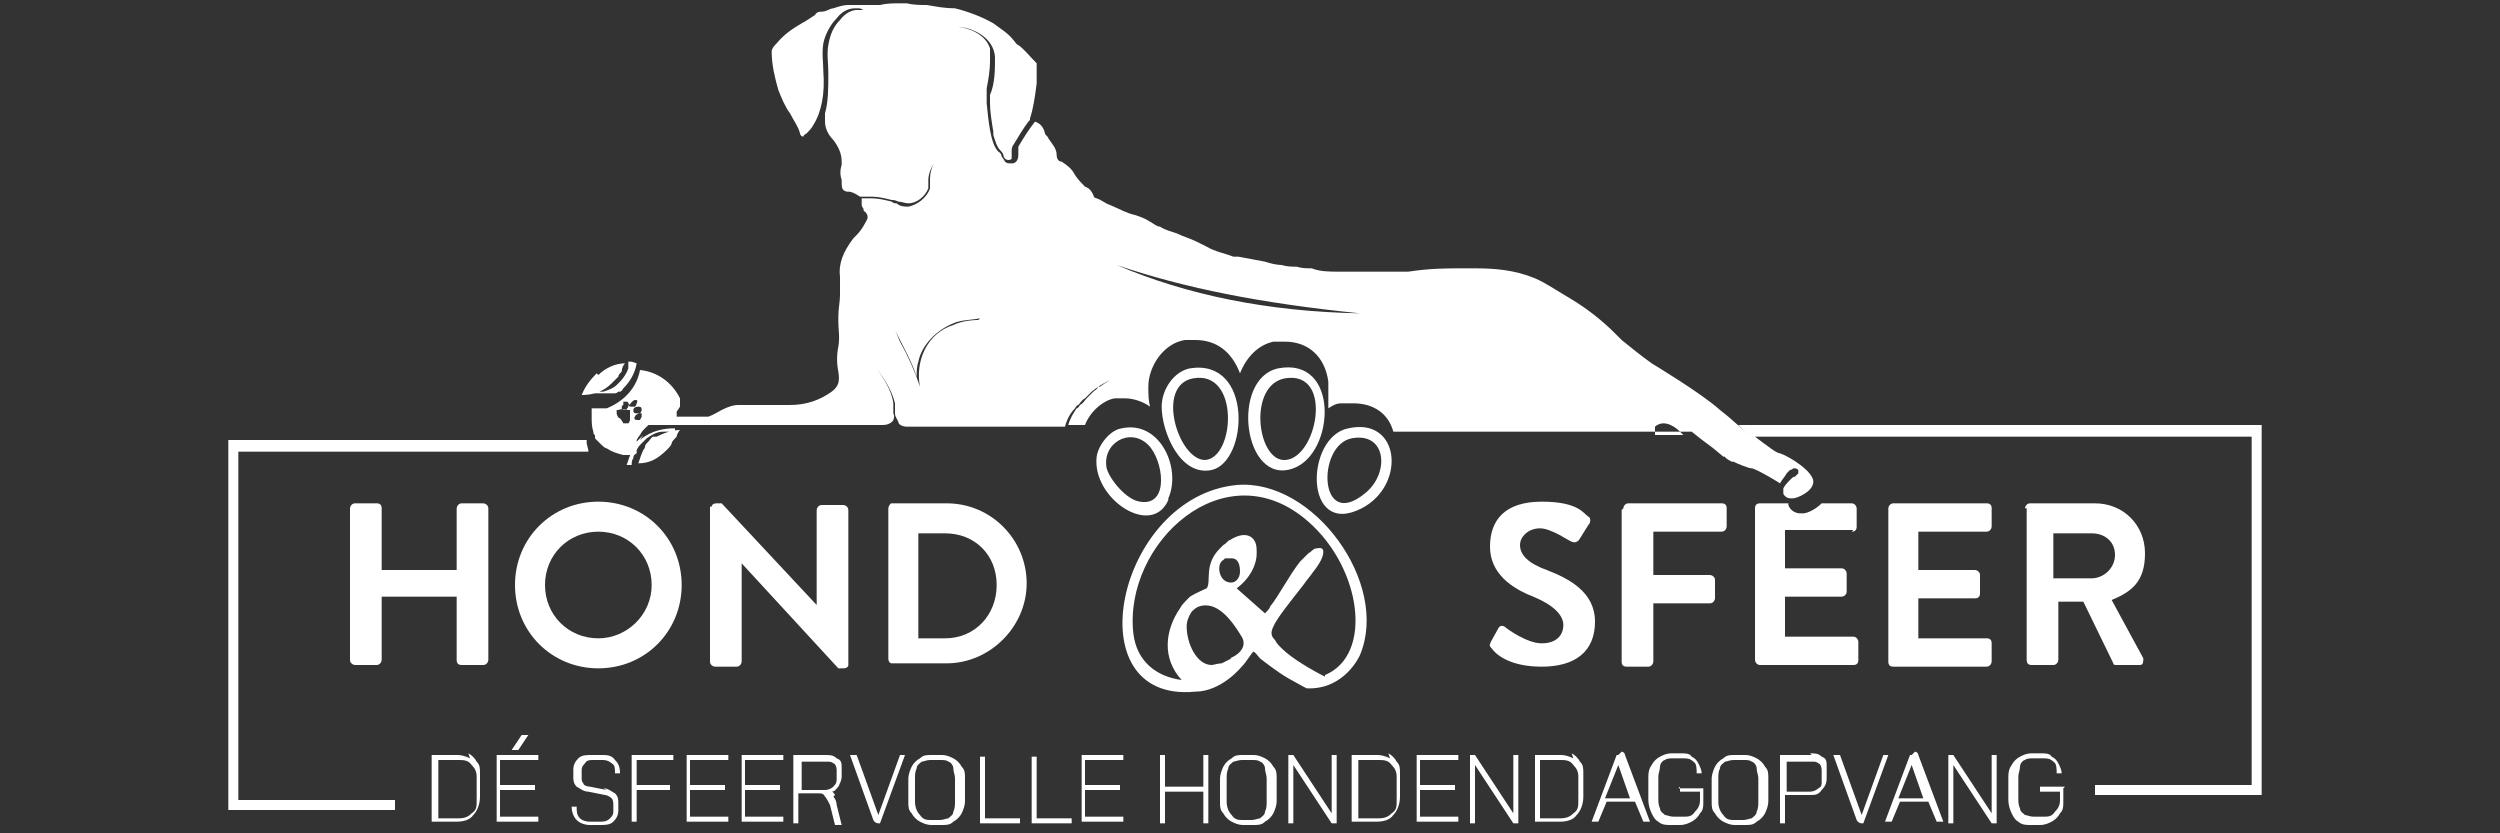 <svg xmlns="http://www.w3.org/2000/svg" id="Laag_1" viewBox="0 0 150 50"><rect x="0" y="0" width="150" height="50" fill="#333333" stroke="none"/><defs><style>      .st0 {        fill: #fff;      }    </style></defs><g><g><path class="st0" d="M21,30.5c0-.1.1-.3.3-.3h1.3c.2,0,.3.1.3.3v3.7h4.5v-3.7c0-.1.1-.3.3-.3h1.3c.1,0,.3.1.3.3v9.1c0,.1-.1.3-.3.3h-1.3c-.2,0-.3-.1-.3-.3v-3.8h-4.5v3.8c0,.1-.1.3-.3.3h-1.3c-.1,0-.3-.1-.3-.3v-9.1Z"></path><path class="st0" d="M35.9,30.1c2.8,0,5,2.2,5,5s-2.2,5-5,5-5-2.2-5-5,2.2-5,5-5ZM35.9,38.3c1.7,0,3.2-1.4,3.2-3.2s-1.4-3.2-3.2-3.2-3.2,1.4-3.2,3.2,1.4,3.2,3.2,3.2Z"></path><path class="st0" d="M42.7,30.4c0-.1.1-.2.3-.2h.3l5.7,6.1h0v-5.7c0-.1.1-.3.3-.3h1.3c.1,0,.3.1.3.3v9.3c0,.1-.1.2-.3.2h-.3l-5.8-6.3h0v5.9c0,.1-.1.3-.3.3h-1.3c-.1,0-.3-.1-.3-.3v-9.3Z"></path><path class="st0" d="M53.3,30.5c0-.1.1-.3.2-.3h3.3c2.7,0,4.8,2.2,4.8,4.8s-2.2,4.8-4.8,4.8h-3.3c-.1,0-.2-.1-.2-.3v-9.1ZM56.7,38.3c1.8,0,3.1-1.4,3.1-3.2s-1.3-3.1-3.1-3.1h-1.6v6.3h1.6Z"></path><g><path class="st0" d="M89.4,38.6l.5-.9c.1-.2.3-.2.5,0,0,0,1.2.9,2.1.9s1.3-.5,1.3-1.1-.6-1.2-1.8-1.7c-1.3-.5-2.6-1.4-2.6-3s.9-2.7,3.1-2.7,2.5.7,2.8.9c.1,0,.2.3,0,.5l-.5.8c-.1.2-.3.3-.5.2-.1,0-1.2-.8-1.9-.8s-1.2.5-1.2,1c0,.6.5,1.1,1.6,1.5,1.3.5,2.9,1.3,2.9,3.1s-1.2,2.7-3.2,2.7-2.8-.8-3-1.1c-.1-.1-.2-.2,0-.4Z"></path><path class="st0" d="M97.4,30.5c0-.1.1-.3.3-.3h5.6c.2,0,.3.1.3.3v1.1c0,.1-.1.3-.3.3h-4.1v2.6h3.4c.1,0,.3.1.3.3v1.1c0,.1-.1.3-.3.3h-3.4v3.5c0,.1-.1.3-.3.3h-1.3c-.2,0-.3-.1-.3-.3v-9.1Z"></path><path class="st0" d="M111.1,31.9c.2,0,.3-.1.3-.3v-1.1c0-.1-.1-.3-.3-.3h-1.8c-.4.4-.9.6-1.1.6h-.2s0,0,0,0c-.3,0-.6-.2-.7-.5,0,0,0,0,0-.1h-1.7c-.2,0-.3.1-.3.3v9.1c0,.1.1.3.3.3h5.6c.2,0,.3-.1.3-.3v-1.1c0-.1-.1-.3-.3-.3h-4.1v-2.4h3.4c.1,0,.3-.1.3-.3v-1.1c0-.1-.1-.3-.3-.3h-3.4v-2.3h4.1Z"></path><path class="st0" d="M113.3,30.5c0-.1.1-.3.3-.3h5.6c.2,0,.3.1.3.3v1.1c0,.1-.1.3-.3.3h-4.1v2.3h3.4c.1,0,.3.1.3.3v1.1c0,.2-.1.3-.3.3h-3.4v2.4h4.1c.2,0,.3.1.3.3v1.1c0,.1-.1.3-.3.3h-5.6c-.2,0-.3-.1-.3-.3v-9.1Z"></path><path class="st0" d="M121.5,30.5c0-.1.1-.3.3-.3h3.9c1.7,0,3,1.3,3,3s-.8,2.3-2,2.8l1.9,3.5c0,.2,0,.4-.2.4h-1.4c-.1,0-.2,0-.2-.1l-1.8-3.7h-1.5v3.5c0,.1-.1.3-.3.3h-1.3c-.2,0-.3-.1-.3-.3v-9.1ZM125.5,34.7c.7,0,1.4-.6,1.4-1.4s-.6-1.3-1.4-1.3h-2.3v2.7h2.3Z"></path></g><path class="st0" d="M74.2,29.1c-7.2.7-9.8,13.1-2.5,12.4,1.6,0,2.8-1.5,2.8-1.5.3-.3.5-.7.7-.9.1,0,.3.3.4.4,0,0,1,.8,1.7,1.2.7.4,1.1.6,1.1.6,2.3.1,3.2-2,3.2-2,1.8-4.3-2.8-10.6-7.4-10.2ZM73.9,39.5c-.2.1-.4.2-.6.3-.2,0-.5.1-.6.1-.9,0-1.5-1.3-1.5-2.3,0-.3.1-.6.3-.9.1-.1.2-.2.4-.3,1.1-.4,2,.8,2.6,1.8.3.5,0,1-.7,1.3ZM73.5,33.5c.2,0,.3,0,.4,0,.4,0,.5.4.5.8,0,.4-.3.8-.8.6-.5-.2-.6-1.1-.2-1.3ZM79.5,40.6c-.8-.4-2-1.1-2.6-1.7-.2-.2-.3-.3-.4-.5-.2-.2-.3-.4-.1-.8.2-.5,1.1-1.6,1.8-2.5.2-.3.4-.5.6-.8.4-.5.6-.9.6-1.2,0-.3-.3-.2-.4-.2-.2,0-.3.2-.5.3-.1.1-.3.3-.5.5-.7.9-1.3,2.1-1.8,2.7,0,.1-.2.3-.3.4l-1.7-1.5c.8-.6,1.2-1.4,1.2-2.1,0-.3,0-.5-.1-.7-.2-.4-.7-.6-1.5-.1-.1,0-.2.2-.4.3,0,0-.1.1-.2.2-1,1-.5,2-.8,2.4,0,0-.7.3-1,.5,0,0,0,0-.1.1-.2.2-.4.4-.5.6-.9,1.3-1.1,3,.1,4.3,0,0,0,0,0,0-1.5-.2-2.7-1.1-2.9-2.8-.6-5.4,5.5-11.1,10.5-6.7,3.2,2.8,3.9,8,1,9.2ZM72.7,28.2c2.2-.5,2.5-6.7-1.3-6.1-1,.2-1.7,1.3-1.7,2.3,0,1.5,1.1,4.2,3,3.8ZM71.6,22.7c2.8-.5,2.5,4.8.7,4.9-1.6,0-3-4.5-.7-4.9ZM77.6,28.1c2.5-.9,2.8-6.7-.9-6-2.9.6-2.1,7.1.9,6ZM77.1,22.7c3-.5,1.9,5-.1,4.9-1.6-.1-2.1-4.5.1-4.9ZM80.9,25.7c-2.6.5-2.7,6.6.8,4.8,2.7-1.4,2.3-5.5-.8-4.8ZM81.9,29.6c-2.8,2.3-2.9-2.9-.8-3.3,2.1-.4,2.3,2.1.8,3.3ZM70.1,29.9c.8-1.8-.5-4.7-2.8-4.2-.7.1-1.4,1-1.5,1.7-.3,2.5,3.3,4.9,4.3,2.6ZM66.4,28.1c-.3-1.5,1.4-2.5,2.5-1.4.9.9,1.3,3.7-.5,3.4-.8-.1-1.8-1.3-2-2Z"></path></g><path class="st0" d="M34.8,26.7c-.2,0-.4,0-.4,0h.4,0ZM41.3,26.1s0,0,0,0c.2,0,.3,0,.3,0h-.3ZM41.3,26.1s0,0,0,0c.2,0,.3,0,.3,0h-.3ZM34.4,26.7h.4,0c-.2,0-.4,0-.4,0Z"></path><path class="st0" d="M104.9,26.1s0,0,0,0c-.2-.2-.8-.8-1.7-1.5-1.1-1-4.1-2.8-4.1-2.8-.7-.5-1.3-1-1.8-1.4l-.4-.4c-.8-.8-1.7-1.5-2.7-2.1h0c-.7-.4-1.4-.9-2.1-1.2-1.2-.5-2.4-.6-3.6-.6s-.5,0-.8,0h0c-.9,0-1.9,0-3.2.2-.4,0-.9,0-1.3,0-.4,0-.9,0-1.3,0-.2,0-.4,0-.6,0s-.1,0-.2,0c-.3,0-.5,0-.8,0-.5,0-1.1,0-1.6-.2-.3,0-.6,0-.9-.1-.3,0-.6,0-.9-.1-.3,0-.7-.1-1-.2-.5-.1-1.1-.2-1.6-.3h-.3c-.5-.2-1.1-.3-1.6-.6-.2-.1-.4-.2-.6-.3-.4-.2-.8-.3-1.2-.5-.3-.1-.7-.2-1-.4-.2,0-.4-.2-.6-.3-.3-.2-.6-.3-.9-.4-.5-.1-1-.4-1.5-.6-.3-.1-.5-.3-.8-.4-.1,0-.2-.1-.2-.2-.1-.2-.2-.4-.5-.5-.2-.2-.4-.4-.6-.7-.2-.4-.5-.6-.8-.8-.2,0-.3-.2-.3-.4,0-.4-.3-.7-.5-1,0-.1-.2-.2-.2-.3h0c-.1-.4-.3-.6-.6-.7,0,0,0,0,0,0-.4.5-.7,1-1,1.5,0,.1,0,.2,0,.4,0,.2,0,.5-.3.6,0,0-.1,0-.2,0-.1,0-.2,0-.3-.1,0,0-.1-.2-.2-.3,0,0,0-.2-.2-.3-.5-.5-.6-2-.7-2.9v-.2c0-.2,0-.5,0-.7.1-.5.2-1.1.2-1.6h0c0-.4,0-.6,0-.8-.3-.9-1.3-1.2-1.9-1.3,0,0,0,0,0,0,0,0,0,0,0,0h0c1,.1,2.1.7,2.2,1.8,0,.8,0,1.6-.3,2.3,0,.1,0,.3,0,.4,0,0,0,.1,0,.1,0,.5.1,1.1.2,1.7v.2c.1.3.2.7.4.9,0,0,.2.2.2.3,0,.1.1.3.3.3,0,0,.2,0,.2-.1,0-.1,0-.2,0-.4,0-.1,0-.3.1-.4.3-.5.6-1,.9-1.4,0,0,0,0,.1-.1h0c0-.1,0-.1,0-.1.2-.6.3-1.3.4-2.1v-.2c0-.3,0-.5,0-.8v-.2c-.4-.4-.7-.8-1.1-1.1-.1,0-.2-.2-.3-.3-.3-.4-.8-.7-1.2-1-.7-.4-1.5-.7-2.3-.9-.6,0-1.1-.1-1.7-.2-.4,0-.8,0-1.2-.1-.1,0-.3,0-.4,0-.4,0-.8,0-1.2.1-.1,0-.2,0-.3,0-.2,0-.4,0-.7,0s-.4,0-.5,0c0,0,0,0-.2,0s-.2,0-.2,0c-.3,0-.6.1-.9.2-.2,0-.4.2-.7.2-.1,0-.3,0-.4.2-.3.2-.6.4-.8.5-.5.3-1,.6-1.5,1.2-.1.1-.3.3-.3.5,0,.8.2,1.6.4,2.3.2.5.4,1,.7,1.4.2.4.5.8.6,1.2,0,.1.1.2.2.2h0s0,0,0,0h0c0-.1.2-.2.2-.2.1-.1.3-.3.4-.5.5-.8.7-1.9.6-3.2,0-.5-.1-1.1,0-1.7.1-.5.4-1.1.8-1.5.3-.4.7-.6,1.1-.6s.3,0,.5.1c0,0,0,0,0,0,0,0,0,0,0,0s0,0,0,0c-.1,0-.3,0-.4,0-.3,0-.7.2-1,.6-.4.4-.6.9-.7,1.5-.1.5,0,1.1,0,1.7,0,.9,0,1.7-.2,2.4,0,.2,0,.4,0,.5,0,0,0,0,0,0,0,0,0,0,0,0,0,.4.2.8.5,1.1h0c.3.4.5.8.5,1.3,0,0,0,0,0,0,0,0,0,.1,0,.2-.1.3-.1.6,0,.9,0,.5,0,.6.3.7,0,0,0,0,.1,0,.2,0,.4.1.7.3,0,0,0,0,0,0s0,0,.1,0c0,0,0,0,.1,0,.1,0,.3,0,.5,0,.4,0,.8.1,1.2.2.1,0,.2,0,.4.1.2,0,.4.1.6.1s0,0,0,0c.5,0,1-.4,1.2-.9,0-.2,0-.3,0-.5,0-.4.2-.8.4-1.1,0,0,0,0,0,0s0,0,0,0c0,0,0,0,0,0-.2.3-.3.7-.3,1,0,.2,0,.4,0,.6-.2.6-.8,1-1.3,1.1,0,0,0,0,0,0-.2,0-.5,0-.7-.2-.1,0-.2,0-.3-.1h0c-.4-.1-.8-.2-1.2-.2s-.3,0-.4,0c0,0,0,0,0,0,0,0,0,0-.2,0,0,.2,0,.3,0,.4,0,0,0,0,0,0,0,0,0,.1.1.2,0,0,0,.2.1.2.3.3.1.5,0,.7-.1.2-.3.5-.5.7,0,0-.1.1-.2.2-.6.8-.9,1.5-.8,2.3,0,.2,0,.5,0,.7,0,.1,0,.3,0,.4,0,.4-.1.8-.1,1.3v.3c0,.5.1.9,0,1.5-.1.5-.1,1,0,1.5.1.6,0,.9-.4,1.2-.7.5-1.5.8-2.5.8-.3,0-.6,0-.9,0-.4,0-.8,0-1.2,0s-.3,0-.4,0c0,0-.2,0-.3,0s-.2,0-.3,0c-.3,0-.6.1-1,.3-.2.1-.5.3-.8.4h-1.1s0,0-.3,0c0,0,0,0,0,0h-.7s0,0,0,.1c0,.1-.2.3-.3.4,0,0,0,0,0,0h12.9c.2,0,.5-.1.6-.3,0,0,.1-.2,0-.4,0-.1,0-.2,0-.4,0,0,0-.2,0-.2-.1-.8-.6-1.5-1-2.1,0,0,0,0,0,0,0,0,0,0,0,0s0,0,0,0c.5.7.9,1.3,1.1,2.1,0,0,0,.2,0,.3,0,.1,0,.2,0,.3,0,.2.1.3.2.5,0,.2.3.3.5.3h9.5c.1-.4.3-.8.6-1.1,0,0,.1-.2.2-.2.1-.1.2-.3.4-.4l.4-.4c.6-.5,1.3-.8,2-1.1,0,0,0,0,0,0,0,0,0,0,0,0,0,0,0,0,0,0h-.2c-.5.3-.9.5-1.3.8h-.1c-.1.2-.2.2-.3.3l-.4.4c-.1.1-.2.3-.4.4,0,0-.1.2-.2.2-.2.3-.4.6-.5,1h1c.3-.8,1.1-1.5,1.8-1.6.2,0,.4,0,.6,0,.5,0,1.1.2,1.5.5-.1-.4-.1-.8-.1-1.2,0-1.2.9-2.6,2.2-2.8.2,0,.4,0,.6,0,1.3,0,2.2.7,2.7,2,.4-1,1.1-1.7,2-1.9.3,0,.5,0,.7,0,1.4,0,2.4.9,2.6,2.4,0,.5,0,1,0,1.6.3-.2.5-.3.8-.3.2,0,.5,0,.7,0,1.2,0,2.1.6,2.4,1.7h17.9s.5.4.5.4l.8.6h0s.6.5.6.5h.1c0,.1.4.3.4.3h.1c.2.1.9.4,1.1.4.2,0,1.4.7,1.7.9,0,0,0,0,0,0,.1-.2.3-.4.4-.6,0,0,.1-.1.2-.2,0,0,.1,0,.2-.1h0s0,0-.1,0h0s0,0,0,0c0,0,0,0,0,0,0,0,.2,0,.2,0s.1,0,.2.1c0,0,0,.1,0,.2,0,0-.1.1-.2.2,0,0-.1,0-.2.1-.2.2-.4.4-.5.6,0,0,0,.2,0,.3,0,.1.2.3.4.3s.2,0,.2,0c.2,0,1.2-.4,1.2-1,0-.6-1.4-1.5-2-1.7-.2,0-.7-.4-1.5-1,0,0,0,0,0,0s0,0,0,0h29.8s0,0,0,0v20.9s0,0,0,0h-9.4v.6h10v-22.2h-31.4ZM58.7,19.2c-.5,0-1.1.1-1.5.3-1.6.5-2.3,2.2-2,3.7,0,0,0,0,0,0h0s0,0,0,0c0,0,0,0,0,0-.3-.9-.7-1.8-1.2-2.7-.1-.2-.2-.5-.3-.7,0,0,0,0,0,0,0,0,0,0,0,0,0,0,0,0,0,0l.2.4c.4.8.8,1.5,1.1,2.4,0-.3,0-.6.1-.9.2-1,1.1-1.9,2.1-2.3.4-.2,1.1-.2,1.6-.3h0s0,0,0,0c0,0,0,0,0,0ZM81.6,18.8c-5.5-.1-10.4-1.1-14.6-2.9,0,0,0,0,0,0,0,0,0,0,0,0h0c4.1,1.4,8.7,2.3,14.6,2.9,0,0,0,0,0,0,0,0,0,0,0,0ZM101,26.1s0,0,0,0h-1.7s0,0,0,0c0-.1,0-.2,0-.3,0,0,0,0,0-.1,0,0,0,0,0-.1.1-.1.3-.2.5-.2.6,0,1.1.6,1.2.7,0,0,0,0,0,0ZM35.2,26.6s0,0,0-.1c0,0,0,0,0,0h0c0,0,0,0,0,0,0,0,0,0,0-.1H13.7v22.2h10v-.6h-9.4s0,0,0,0v-20.9s0,0,0,0h20.1s.1,0,.4,0h0s.5,0,.5,0c0,0,0,0,0,0,0,0,0,0,0-.1Z"></path><path class="st0" d="M55,23.2h0s0,0,0,0Z"></path><path class="st0" d="M28.2,45.5c-.2-.1-.5-.2-.7-.2h-1.6v3.8c0,0,0,.2,0,.2,0,0,.1,0,.2,0h1.3c.4,0,.8-.1,1-.4.2-.2.4-.6.4-1.1v-1.4c0-.3,0-.5-.2-.7-.1-.2-.3-.4-.5-.5h0ZM27.5,49.1h-1.2v-3.5h1.2c.3,0,.6,0,.8.3.2.2.3.4.3.7v1.4c0,.4,0,.6-.3.8-.2.2-.4.3-.8.3h0ZM31.1,45h-.4l.6-.9h.4l-.6.9ZM29.7,45.3h2.6v.3h-2.3v1.5h2.1v.3h-2.1v1.6h2.3v.3h-2.3c0,0-.2,0-.2,0,0,0,0-.1,0-.2v-3.8ZM36.2,47.3c.3,0,.5.2.7.3.2.2.2.4.2.6v.4c0,.3-.1.5-.3.7-.2.2-.5.2-.8.2h-.6c-.3,0-.6-.1-.8-.3-.2-.2-.3-.5-.3-.8h0c0,0,.3,0,.3,0h0c0,.3,0,.5.2.7.1.1.3.2.6.2h.6c.2,0,.4,0,.6-.2.1-.1.2-.2.2-.4v-.4c0-.1,0-.3-.1-.4-.1-.1-.3-.2-.4-.2l-1-.2c-.3,0-.5-.2-.7-.3-.2-.2-.2-.4-.2-.6v-.4c0-.3.1-.5.3-.7.2-.2.5-.2.8-.2h.6c.3,0,.6,0,.8.3.2.2.3.4.3.8h0c0,0-.3,0-.3,0h0c0-.3,0-.5-.2-.6-.1-.1-.3-.2-.5-.2h-.6c-.2,0-.4,0-.5.2-.1.1-.2.2-.2.4v.4c0,.2,0,.3.1.4,0,.1.2.2.4.2l1,.2h0ZM37.9,45.3h2.5v.3h-2.2v1.5h2v.3h-2v1.9h-.3v-4.1ZM41.1,45.3h2.6v.3h-2.3v1.5h2.1v.3h-2.1v1.6h2.3v.3h-2.3c0,0-.2,0-.2,0,0,0,0-.1,0-.2v-3.8ZM44.4,45.3h2.6v.3h-2.3v1.5h2.1v.3h-2.1v1.6h2.3v.3h-2.3c0,0-.2,0-.2,0,0,0,0-.1,0-.2v-3.8ZM50.1,47.7c0,0-.1-.2-.2-.2.2,0,.3-.2.4-.3.1-.2.2-.4.2-.6v-.5c0-.3,0-.5-.3-.6-.2-.2-.4-.2-.7-.2h-1.9v4.1h.3v-1.8h1.2c.2,0,.3,0,.4.2.1.1.2.3.3.5l.3,1.2h.4l-.3-1.2c0-.2-.1-.4-.2-.5h0ZM48.1,45.7h1.5c.2,0,.3,0,.4.1.1,0,.2.2.2.4v.5c0,.2,0,.3-.2.5-.1.1-.3.2-.5.2h-1.4v-1.6ZM53.9,45.3h.4l-1.5,4.1h-.1c0,0-.2,0-.3-.2l-1.4-3.9h.4l1.3,3.6,1.3-3.6ZM57.2,45.5c-.2-.1-.4-.2-.7-.2h-.6c-.3,0-.5,0-.7.2-.2.1-.4.3-.5.5-.1.2-.2.5-.2.7v1.4c0,.3,0,.5.2.7.1.2.3.4.5.5.2.1.4.2.7.2h.6c.3,0,.5,0,.7-.2.2-.1.4-.3.5-.5.1-.2.2-.5.2-.7v-1.4c0-.3,0-.5-.2-.7-.1-.2-.3-.4-.5-.5h0ZM56.5,49.2h-.6c-.3,0-.5,0-.7-.3-.2-.2-.3-.5-.3-.8v-1.4c0-.2,0-.4.1-.6,0-.2.2-.3.3-.4.1,0,.3-.1.5-.1h.6c.2,0,.4,0,.5.1.1,0,.3.2.3.4,0,.2.1.4.1.6v1.4c0,.2,0,.4-.1.6,0,.2-.2.3-.3.4-.1,0-.3.1-.5.1h0ZM59,49.1h2.2v.3h-2.2c0,0-.2,0-.2,0,0,0,0-.1,0-.2v-3.8h.3v3.8ZM62.1,49.1h2.2v.3h-2.2c0,0-.2,0-.2,0,0,0,0-.1,0-.2v-3.8h.3v3.8ZM64.8,45.3h2.6v.3h-2.3v1.5h2.1v.3h-2.1v1.6h2.3v.3h-2.3c0,0-.2,0-.2,0,0,0,0-.1,0-.2v-3.8ZM72.2,45.3h.3v4.1h-.3v-1.9h-2.3v1.9h-.3v-4.1h.3v1.9h2.3v-1.9ZM75.9,45.5c-.2-.1-.4-.2-.7-.2h-.6c-.3,0-.5,0-.7.2-.2.1-.4.3-.5.5-.1.2-.2.5-.2.7v1.4c0,.3,0,.5.2.7.1.2.3.4.5.5.2.1.4.2.7.2h.6c.3,0,.5,0,.7-.2.2-.1.4-.3.5-.5.1-.2.2-.5.2-.7v-1.4c0-.3,0-.5-.2-.7-.1-.2-.3-.4-.5-.5h0ZM75.2,49.2h-.6c-.3,0-.5,0-.7-.3-.2-.2-.3-.5-.3-.8v-1.4c0-.2,0-.4.1-.6,0-.2.2-.3.3-.4.1,0,.3-.1.5-.1h.6c.2,0,.4,0,.5.1.1,0,.3.2.3.4,0,.2.1.4.1.6v1.4c0,.2,0,.4-.1.6,0,.2-.2.3-.3.4-.1,0-.3.1-.5.1h0ZM79.9,45.3h.3v4.1h-.3s-2.3-3.5-2.3-3.5v3.5h-.3v-4.1h.3s2.3,3.5,2.3,3.5v-3.5ZM83.4,45.5c-.2-.1-.5-.2-.7-.2h-1.6v3.8c0,0,0,.2,0,.2,0,0,.1,0,.2,0h1.3c.4,0,.8-.1,1-.4.2-.2.4-.6.4-1.1v-1.4c0-.3,0-.5-.2-.7-.1-.2-.3-.4-.5-.5h0ZM82.7,49.1h-1.2v-3.5h1.2c.3,0,.6,0,.8.3.2.2.3.4.3.7v1.4c0,.4,0,.6-.3.8-.2.2-.4.3-.8.3h0ZM84.9,45.3h2.6v.3h-2.3v1.5h2.1v.3h-2.1v1.6h2.3v.3h-2.3c0,0-.2,0-.2,0,0,0,0-.1,0-.2v-3.8ZM90.8,45.3h.3v4.1h-.3s-2.3-3.5-2.3-3.5v3.5h-.3v-4.1h.3s2.3,3.5,2.3,3.5v-3.5ZM94.4,45.5c-.2-.1-.5-.2-.7-.2h-1.6v3.8c0,0,0,.2,0,.2,0,0,.1,0,.2,0h1.3c.4,0,.8-.1,1-.4.2-.2.4-.6.4-1.1v-1.4c0-.3,0-.5-.2-.7-.1-.2-.3-.4-.5-.5h0ZM93.6,49.1h-1.2v-3.5h1.2c.3,0,.6,0,.8.3.2.2.3.4.3.7v1.4c0,.4,0,.6-.3.8-.2.2-.4.3-.8.3h0ZM97.1,45.3h-.1l-1.5,4h0c0,0,.4,0,.4,0l.5-1.2h1.7l.5,1.2h.4l-1.5-4c0-.1-.1-.2-.2-.2h0ZM97.8,47.9h-1.5l.8-2,.7,2ZM100.7,47.3h1.5v.8c0,.3,0,.5-.2.7-.1.2-.3.4-.5.5-.2.1-.4.2-.7.2h-.6c-.2,0-.5,0-.7-.2-.2-.1-.3-.3-.4-.5-.1-.2-.2-.5-.2-.8v-1.3c0-.3,0-.5.2-.8.1-.2.3-.4.5-.5.2-.1.4-.2.7-.2h.6c.2,0,.5,0,.6.2.2.1.3.2.4.4.1.2.2.4.2.6h0c0,0-.3,0-.3,0h0c0-.3,0-.6-.2-.7-.2-.2-.4-.2-.6-.2h-.6c-.2,0-.4,0-.5.1-.1,0-.3.2-.3.4,0,.2-.1.4-.1.6v1.3c0,.2,0,.4.1.6,0,.2.2.3.3.4.1,0,.3.1.5.1h.6c.3,0,.5,0,.7-.3.2-.2.3-.4.3-.7v-.5h-1.2v-.3ZM105.4,45.5c-.2-.1-.4-.2-.7-.2h-.6c-.3,0-.5,0-.7.2-.2.1-.4.3-.5.5-.1.2-.2.5-.2.7v1.4c0,.3,0,.5.2.7.1.2.3.4.5.5.2.1.4.2.7.2h.6c.3,0,.5,0,.7-.2.2-.1.4-.3.5-.5.1-.2.2-.5.2-.7v-1.4c0-.3,0-.5-.2-.7-.1-.2-.3-.4-.5-.5h0ZM104.7,49.2h-.6c-.3,0-.5,0-.7-.3-.2-.2-.3-.5-.3-.8v-1.4c0-.2,0-.4.1-.6,0-.2.2-.3.3-.4.1,0,.3-.1.5-.1h.6c.2,0,.4,0,.5.1.1,0,.3.2.3.4,0,.2.1.4.1.6v1.4c0,.2,0,.4-.1.6,0,.2-.2.3-.3.4-.1,0-.3.1-.5.1h0ZM108.7,45.3h-1.9v4.1h.3v-1.7h1.5c.3,0,.5,0,.7-.3.2-.2.3-.4.3-.7v-.7c0-.3,0-.5-.3-.6-.2-.2-.4-.2-.7-.2h0ZM108.7,47.5h-1.5v-1.8h1.5c.2,0,.3,0,.4.1.1,0,.2.2.2.4v.7c0,.2,0,.3-.2.4-.1.1-.3.2-.5.2h0ZM113.3,45.3l-1.5,4.1h-.1c0,0-.2,0-.3-.2l-1.4-3.9h.4l1.3,3.6,1.3-3.6h.4ZM114.7,45.3h-.1l-1.5,4h0c0,0,.4,0,.4,0l.5-1.2h1.7l.5,1.2h.4l-1.5-4c0-.1-.1-.2-.2-.2h0ZM115.4,47.9h-1.5l.8-2,.7,2ZM119.5,45.3h.3v4.1h-.3s-2.3-3.5-2.3-3.5v3.5h-.3v-4.1h.3s2.3,3.5,2.3,3.5v-3.5ZM123.8,47.3v.8c0,.3,0,.5-.2.7-.1.2-.3.4-.5.5-.2.1-.4.2-.7.2h-.6c-.2,0-.5,0-.7-.2-.2-.1-.3-.3-.4-.5-.1-.2-.2-.5-.2-.8v-1.3c0-.3,0-.5.2-.8.1-.2.3-.4.5-.5.2-.1.4-.2.7-.2h.6c.2,0,.5,0,.6.2.2.1.3.2.4.4.1.2.2.4.2.6h0c0,0-.3,0-.3,0h0c0-.3,0-.6-.2-.7-.2-.2-.4-.2-.6-.2h-.6c-.2,0-.4,0-.5.1-.1,0-.3.2-.3.4,0,.2-.1.4-.1.6v1.3c0,.2,0,.4.1.6,0,.2.2.3.3.4.1,0,.3.1.5.1h.6c.3,0,.5,0,.7-.3.2-.2.3-.4.3-.7v-.5h-1.2v-.3h1.5Z"></path><polygon class="st0" points="55 23.2 55 23.2 55 23.2 55 23.2"></polygon></g><path class="st0" d="M38.6,26.1s0,0-.1.1c-.1.1-.3.3-.4.4,0,0-.1.2-.2.3,0,0,0,.1,0,.2-.1.2-.2.5-.3.8,0,0,.2,0,.3,0,0,0,0,0,0,0,0-.1,0-.3.1-.4,0-.1,0-.2.2-.3,0,0,0-.1,0-.2,0,0,.1-.2.2-.3,0,0,.1-.1.2-.2,0,0,.1-.1.2-.2.3-.2.6-.4,1-.4,0,0,.1,0,.2,0,.1,0,.2,0,.3,0,0,0,.1,0,.2,0,0,0,0,0,0,0,0,0,0,0,0,0,0,0,0,0,0-.1,0,0,0,0,0-.1-.6,0-1.4.1-2.1.7ZM37.9,21.7c0,0-.2,0-.2,0,0,0,0,0,0,0,0,0,0,0,0,.1,0,0,0,.2,0,.2,0,0,0,0,0,.1-.1.3-.3.6-.5.8,0,0,0,0-.1.1,0,0,0,0-.1.1-.2.2-.5.3-.8.4,0,0,0,0-.1,0-.1,0-.3,0-.5,0,0,0-.2,0-.3,0h0s0,0,0,0c0,0,0,0,0,0,0,0,0,0,0,0,0,0,0,0,0,.1,0,0,0,0,0,0,0,0,.2,0,.3,0h0c0,0,.2,0,.2,0,0,0,0,0,.1,0,0,0,.1,0,.2,0,0,0,.1,0,.2,0,0,0,.2,0,.2,0,0,0,.2,0,.2,0,0,0,.1,0,.2,0,0,0,.1,0,.2-.1,0,0,0,0,.1,0,0,0,.1,0,.2-.2,0,0,0,0,0,0,0,0,0,0,0,0,.4-.4.7-.9.8-1.5,0,0,0,0,0,0ZM39.2,26.2c-.1,0-.2.2-.3.3,0,0,0,0-.1.1,0,0,0,0,0,0,0,0-.1.1-.1.2h0c0,0,0,.1-.1.2-.1.2-.2.5-.3.8.7,0,1.2-.3,1.7-.8,0,0,0,0,.1-.1s0,0,0,0c0,0,.2-.2.2-.3,0-.1.2-.3.3-.4,0-.1.1-.3.2-.4-.5,0-1,.2-1.4.4ZM35.8,22.4c-.4.4-.7.8-.9,1.3.7,0,1.3-.2,1.8-.7.1-.1.3-.3.4-.4,0-.1.1-.2.2-.3,0-.2.1-.4.2-.5-.6,0-1.2.3-1.6.7ZM40.8,24.4c0,0,0-.2,0-.2,0,0,0-.1,0-.2,0,0,0,0,0,0,0,0,0,0,0,0,0,0,0,0,0,0,0,0,0,0,0-.1,0,0,0,0,0,0,0,0,0,0,0,0-.5-1-1.4-1.6-2.4-1.7,0,0,0,0,0,0,0,0,0,0,0,0,0,0,0,0,0,0,0,0,0,0,0,0-.2,1.1-1,1.9-2,2.3,0,0,0,0-.1,0,0,0,0,0-.1,0,0,0,0,0,0,0,0,0-.1,0-.2,0,0,0,0,0,0,0,0,0,0,0,0,0-.1,0-.2,0-.3,0,0,0-.1,0-.2,0,0,0,0,0,0,0,0,0,0,0,0,0,0,0,0,0,0,.1,0,0,0,0,0,.1,0,0,0,.2,0,.3,0,.3,0,.6.1.9,0,0,0,0,0,0,0,0,0,0,0,0,0,0,0,0,0,0,0,0,0,.2.1.2,0,0,0,0,0,0,0,0,0,0,0,0,0,0,0,0,0,.1,0,0,0,0,0,.1,0,0,0,0,.1.1,0,0,0,0,.1.1,0,0,.1.1.2.2,0,0,.2.2.3.2.3.2.6.3,1,.4.1,0,.3,0,.4,0,0,0,0,0,.1,0,0,0,0,0,0,0,0-.3.1-.5.3-.7,0,0,0-.1,0-.2,0,0,.1-.2.2-.3,0,0,.1-.2.2-.3,0,0,0,0,.1-.1,0,0,.2-.2.2-.2,0,0,0,0,0,0h0s0,0,.1,0c0,0,0,0,.1,0,0,0,0,0,0,0,0,0,0,0,.1,0,0,0,0,0,0,0h0s0,0,0,0c0,0,.1,0,.2,0,0,0,0,0,0,0,0,0,0,0,.1,0,0,0,0,0,.1,0,0,0,0,0,.1,0,0,0,.2,0,.3,0,0,0,0,0,.1,0,0,0,0,0,0,0,0,0,.1,0,.2,0,0,0,.2,0,.3,0,0,0,0,0,0,0,0,0,0,0,0,0,0,0,0,0,0,0,0-.3,0-.5,0-.8ZM37.8,24.3c0-.1.2-.3.3-.3.1,0,.2,0,.1.2,0,0,0,.1-.1.2,0,0-.1,0-.2,0-.1,0-.2,0-.2-.2ZM37.4,24.1c0,0,.1,0,.2,0,0,0,.1,0,.1.1,0,0,0,.1,0,.2,0,0-.1.2-.2.2,0,0-.2,0-.2-.1,0,0,0-.2.1-.2ZM37.1,24.6h0c.2-.1.5,0,.6,0,0,0,0,0,.1,0,0,0,0,.1,0,.2,0,.1,0,.2,0,.3,0,.1,0,.2-.1.3,0,0-.2,0-.3,0,0,0-.1-.2-.2-.3,0,0,0,0,0,0,0,0,0,0,0,0-.1,0-.2-.2-.2-.3,0,0,0-.2,0-.2ZM38.4,25.2s0,0,0,0c0,0-.1,0-.2,0-.1,0-.2-.1-.1-.2,0-.1.2-.2.3-.2,0,0,.1,0,.1,0,0,0,0,.1,0,.2ZM38.5,24.6c0,0,0,.1-.1.2,0,0,0,0-.2,0-.1,0-.2,0-.2-.2,0-.1.1-.2.3-.2.1,0,.2,0,.2.2Z"></path></svg>